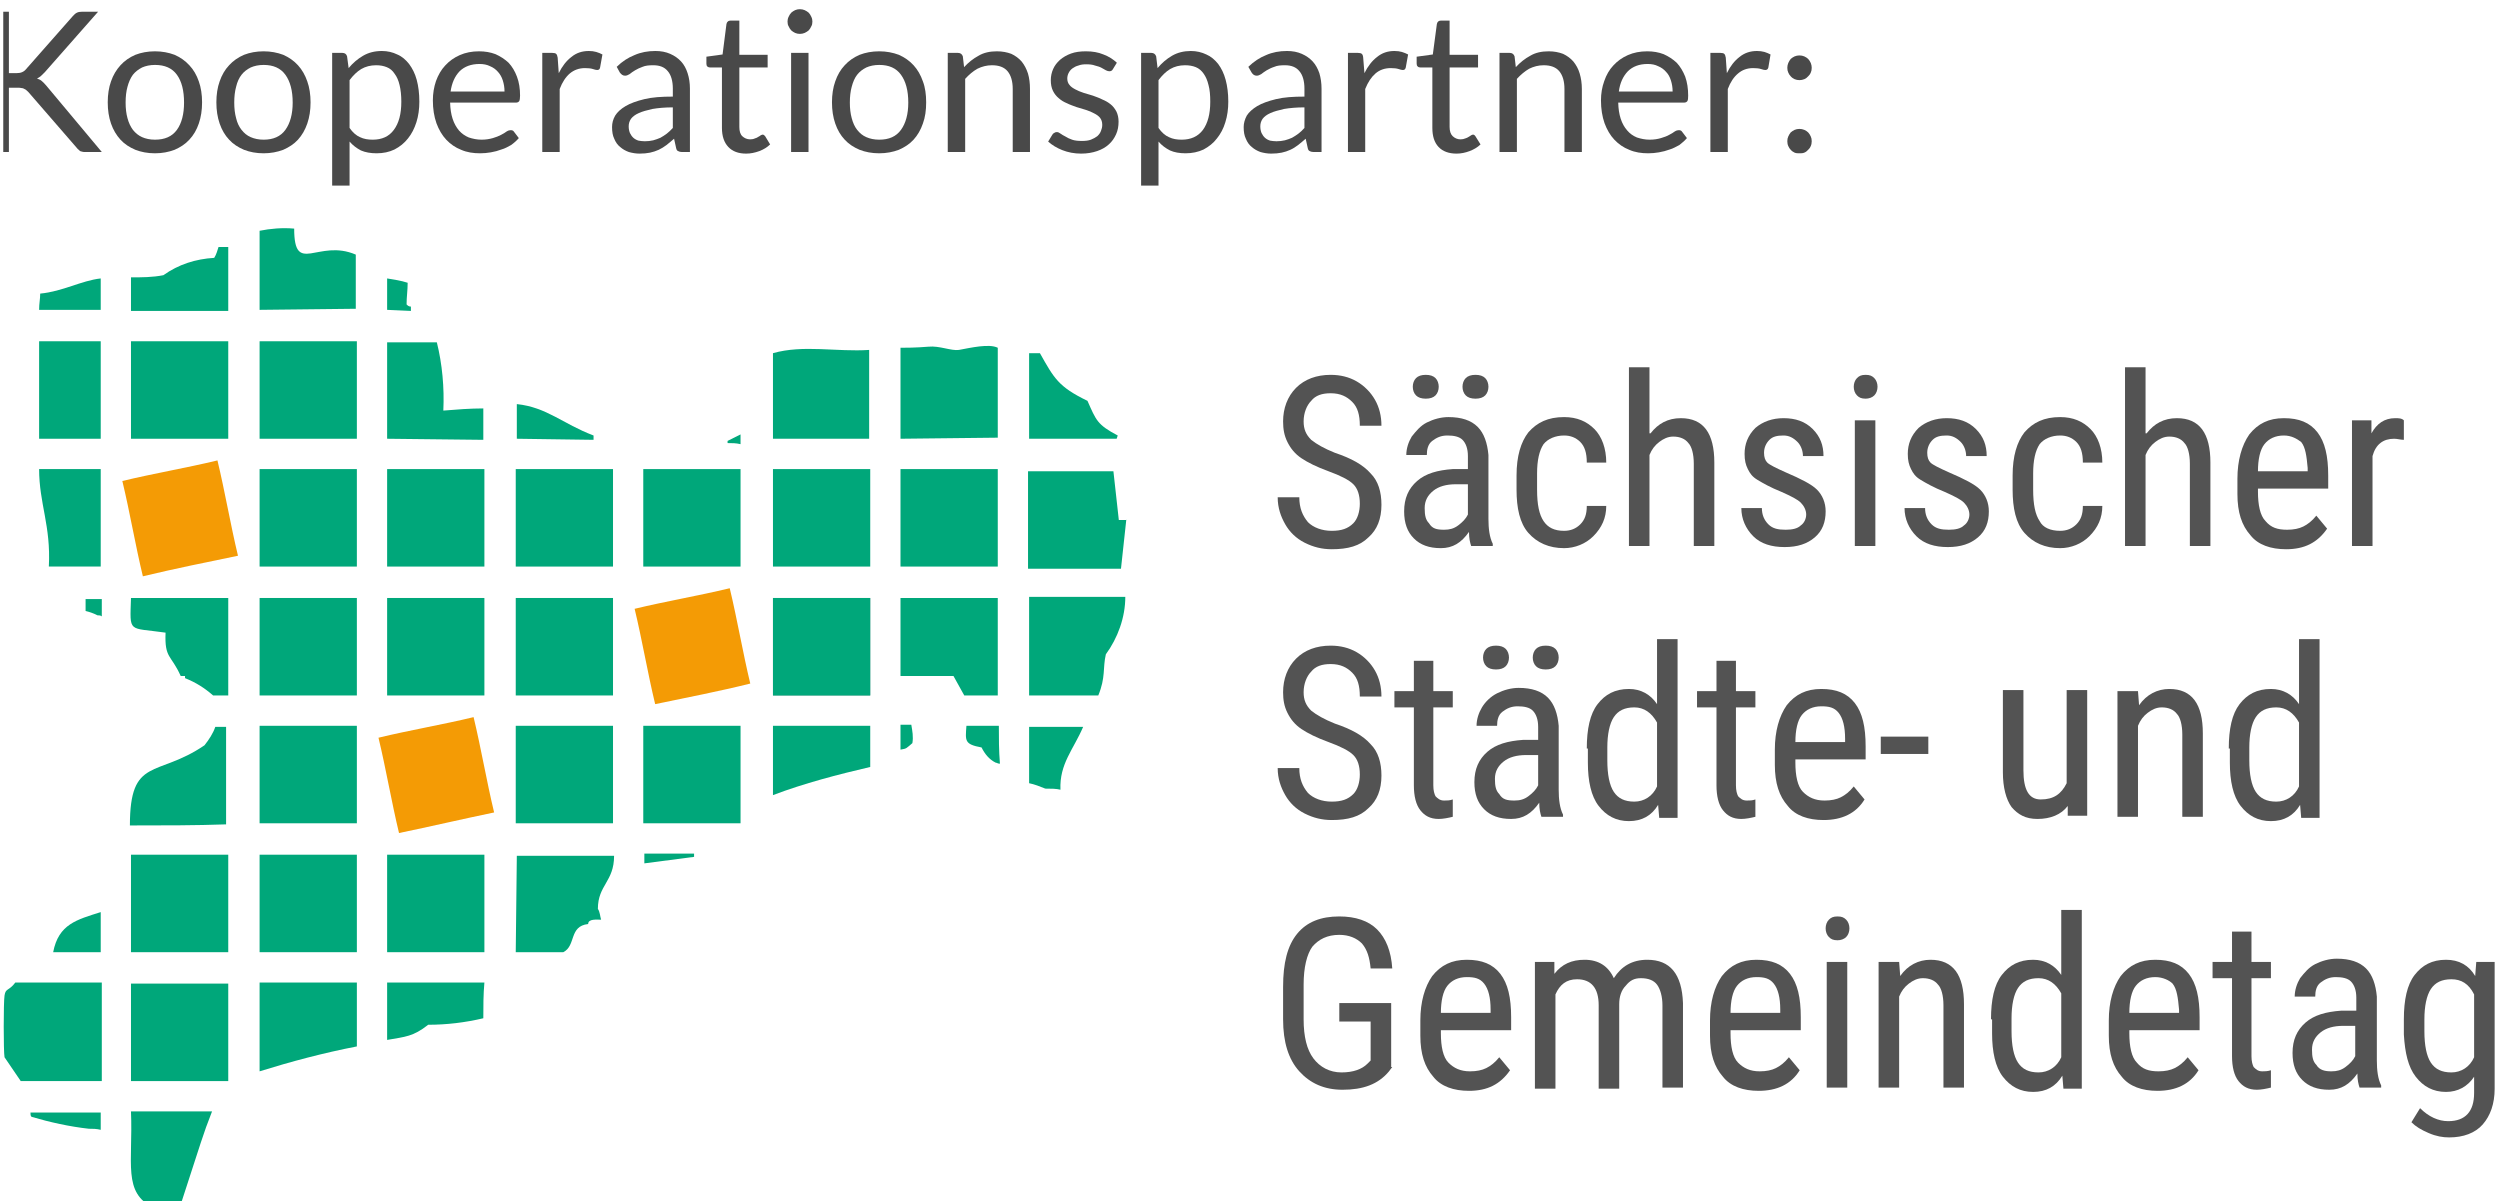 <?xml version="1.0" encoding="UTF-8" standalone="no"?>
<!DOCTYPE svg PUBLIC "-//W3C//DTD SVG 1.1//EN" "http://www.w3.org/Graphics/SVG/1.1/DTD/svg11.dtd">
<svg width="100%" height="100%" viewBox="0 0 231 111" version="1.1" xmlns="http://www.w3.org/2000/svg" xmlns:xlink="http://www.w3.org/1999/xlink" xml:space="preserve" xmlns:serif="http://www.serif.com/" style="fill-rule:evenodd;clip-rule:evenodd;stroke-linejoin:round;stroke-miterlimit:2;">
    <g transform="matrix(1,0,0,1,0,-3228)">
        <g transform="matrix(0.342,0,0,0.241,225.441,2450.5)">
            <rect id="ArtBoard22" x="-658.304" y="3228.63" width="673.077" height="459.276" style="fill:none;"/>
            <clipPath id="_clip1">
                <rect id="ArtBoard221" serif:id="ArtBoard22" x="-658.304" y="3228.63" width="673.077" height="459.276"/>
            </clipPath>
            <g clip-path="url(#_clip1)">
                <g transform="matrix(2.92,0,0,4.153,1263.99,-10178.6)">
                    <g>
                        <g transform="matrix(1,0,0,1,-658.302,3248.83)">
                            <g id="Logo_SSG.svg">
                                <g>
                                    <g>
                                        <path d="M125.5,25.4C125.5,24.6 125.3,24 124.9,23.6C124.5,23.2 123.7,22.8 122.6,22.4C121.5,22 120.7,21.6 120.1,21.2C119.5,20.8 119.1,20.3 118.8,19.7C118.5,19.1 118.4,18.5 118.4,17.8C118.4,16.6 118.8,15.5 119.6,14.7C120.4,13.9 121.5,13.5 122.8,13.5C123.7,13.5 124.5,13.7 125.2,14.1C125.9,14.5 126.5,15.1 126.9,15.8C127.3,16.5 127.5,17.3 127.5,18.2L125.5,18.2C125.5,17.2 125.3,16.5 124.8,16C124.3,15.5 123.7,15.2 122.8,15.2C122,15.2 121.4,15.4 121,15.9C120.6,16.3 120.3,17 120.3,17.8C120.3,18.5 120.5,19 121,19.5C121.5,19.9 122.2,20.3 123.2,20.7C124.7,21.2 125.8,21.8 126.5,22.6C127.2,23.3 127.5,24.3 127.5,25.5C127.5,26.8 127.1,27.8 126.3,28.5C125.5,29.3 124.4,29.6 122.9,29.6C122,29.6 121.2,29.4 120.4,29C119.6,28.6 119,28 118.6,27.3C118.2,26.6 117.9,25.8 117.9,24.8L119.9,24.8C119.9,25.8 120.2,26.5 120.7,27.1C121.2,27.6 122,27.9 122.9,27.9C123.8,27.9 124.4,27.7 124.9,27.2C125.3,26.8 125.5,26.1 125.5,25.4Z" style="fill:rgb(83,83,83);fill-rule:nonzero;"/>
                                        <path d="M135.8,29.3C135.7,29 135.6,28.6 135.6,28C134.9,29 134.1,29.5 133,29.5C131.9,29.5 131.1,29.2 130.5,28.6C129.9,28 129.6,27.2 129.6,26.1C129.6,24.9 130,24 130.8,23.3C131.6,22.6 132.7,22.3 134.1,22.2L135.5,22.2L135.5,21C135.5,20.3 135.3,19.8 135,19.5C134.7,19.2 134.2,19.1 133.6,19.1C133,19.1 132.6,19.3 132.2,19.6C131.8,19.9 131.7,20.4 131.7,20.9L129.8,20.9C129.8,20.3 130,19.7 130.3,19.2C130.7,18.7 131.1,18.2 131.7,17.9C132.3,17.6 133,17.4 133.7,17.4C134.9,17.4 135.8,17.7 136.4,18.3C137,18.9 137.3,19.8 137.4,20.9L137.4,26.8C137.4,27.7 137.5,28.5 137.8,29.1L137.8,29.3L135.8,29.3ZM130.4,14.6C130.4,14.3 130.5,14 130.7,13.8C130.9,13.6 131.2,13.5 131.6,13.5C132,13.5 132.3,13.6 132.5,13.8C132.7,14 132.8,14.3 132.8,14.6C132.8,14.9 132.7,15.2 132.5,15.4C132.3,15.6 132,15.7 131.6,15.7C131.2,15.7 130.9,15.6 130.7,15.4C130.5,15.2 130.4,14.9 130.4,14.6ZM133.3,27.8C133.8,27.8 134.2,27.7 134.6,27.4C135,27.1 135.3,26.8 135.5,26.4L135.5,23.6L134.4,23.6C133.5,23.6 132.8,23.8 132.3,24.2C131.8,24.6 131.5,25.1 131.5,25.8C131.5,26.5 131.6,26.9 131.9,27.2C132.2,27.7 132.6,27.8 133.3,27.8ZM135,14.6C135,14.3 135.1,14 135.3,13.8C135.5,13.6 135.8,13.5 136.2,13.5C136.6,13.5 136.9,13.6 137.1,13.8C137.3,14 137.4,14.3 137.4,14.6C137.4,14.9 137.3,15.2 137.1,15.4C136.9,15.6 136.6,15.7 136.2,15.7C135.8,15.7 135.5,15.6 135.3,15.4C135.1,15.2 135,14.9 135,14.6Z" style="fill:rgb(83,83,83);fill-rule:nonzero;"/>
                                        <path d="M144.4,27.9C145,27.9 145.5,27.7 145.9,27.3C146.3,26.9 146.5,26.4 146.5,25.6L148.3,25.6C148.3,26.7 147.9,27.6 147.1,28.4C146.4,29.1 145.4,29.5 144.4,29.5C143,29.5 141.9,29 141.1,28.1C140.3,27.2 140,25.8 140,24.1L140,22.8C140,21 140.4,19.7 141.1,18.8C141.9,17.9 142.9,17.4 144.4,17.4C145.6,17.4 146.5,17.8 147.2,18.5C147.9,19.2 148.3,20.3 148.3,21.6L146.5,21.6C146.5,20.7 146.3,20.1 145.9,19.7C145.5,19.3 145,19.1 144.4,19.1C143.6,19.1 142.9,19.4 142.5,19.9C142.1,20.5 141.9,21.4 141.9,22.6L141.9,24.1C141.9,25.5 142.1,26.4 142.5,27C142.9,27.6 143.5,27.9 144.4,27.9Z" style="fill:rgb(83,83,83);fill-rule:nonzero;"/>
                                        <path d="M152.4,18.9C153.1,18 154,17.5 155.2,17.5C157.3,17.5 158.3,18.9 158.3,21.6L158.3,29.3L156.4,29.3L156.4,21.7C156.4,20.8 156.2,20.1 155.9,19.8C155.6,19.4 155.1,19.2 154.5,19.2C154,19.2 153.6,19.4 153.2,19.7C152.8,20 152.5,20.4 152.3,20.9L152.3,29.3L150.4,29.3L150.4,12.8L152.3,12.8L152.3,18.9L152.4,18.9Z" style="fill:rgb(83,83,83);fill-rule:nonzero;"/>
                                        <path d="M166.8,26.4C166.8,26 166.6,25.6 166.3,25.3C166,25 165.4,24.7 164.5,24.3C163.5,23.9 162.8,23.5 162.3,23.2C161.8,22.9 161.6,22.6 161.4,22.2C161.2,21.8 161.1,21.4 161.1,20.8C161.1,19.9 161.4,19.1 162.1,18.4C162.8,17.8 163.7,17.5 164.7,17.5C165.8,17.5 166.7,17.8 167.4,18.5C168.1,19.2 168.4,20 168.4,21L166.5,21C166.5,20.5 166.3,20 166,19.7C165.6,19.3 165.2,19.1 164.7,19.1C164.1,19.1 163.7,19.2 163.4,19.5C163.1,19.8 162.9,20.2 162.9,20.7C162.9,21.1 163,21.4 163.2,21.6C163.4,21.8 164,22.1 164.9,22.5C166.3,23.1 167.3,23.6 167.8,24.1C168.3,24.6 168.6,25.3 168.6,26.1C168.6,27.1 168.3,27.9 167.6,28.5C166.9,29.1 166,29.4 164.8,29.4C163.6,29.4 162.6,29.1 161.9,28.4C161.2,27.7 160.8,26.8 160.8,25.8L162.7,25.8C162.7,26.4 162.9,26.9 163.3,27.3C163.7,27.7 164.2,27.8 164.9,27.8C165.5,27.8 166,27.7 166.3,27.4C166.6,27.2 166.8,26.8 166.8,26.4Z" style="fill:rgb(83,83,83);fill-rule:nonzero;"/>
                                        <path d="M173.4,14.6C173.4,14.9 173.3,15.2 173.1,15.4C172.9,15.6 172.6,15.7 172.3,15.7C171.9,15.7 171.7,15.6 171.5,15.4C171.3,15.2 171.2,14.9 171.2,14.6C171.2,14.3 171.3,14 171.5,13.8C171.7,13.6 171.9,13.5 172.3,13.5C172.7,13.5 172.9,13.6 173.1,13.8C173.3,14 173.4,14.3 173.4,14.6ZM173.2,29.3L171.3,29.3L171.3,17.7L173.2,17.7L173.2,29.3Z" style="fill:rgb(83,83,83);fill-rule:nonzero;"/>
                                        <path d="M181.9,26.4C181.9,26 181.7,25.6 181.4,25.3C181.1,25 180.5,24.7 179.6,24.3C178.6,23.9 177.9,23.5 177.4,23.2C176.9,22.9 176.7,22.6 176.5,22.2C176.3,21.8 176.2,21.4 176.2,20.8C176.2,19.9 176.5,19.1 177.2,18.4C177.9,17.8 178.8,17.5 179.8,17.5C180.9,17.5 181.8,17.8 182.5,18.5C183.2,19.2 183.5,20 183.5,21L181.6,21C181.6,20.5 181.4,20 181.1,19.7C180.7,19.3 180.3,19.1 179.8,19.1C179.2,19.1 178.8,19.2 178.5,19.5C178.2,19.8 178,20.2 178,20.7C178,21.1 178.1,21.4 178.3,21.6C178.5,21.8 179.1,22.1 180,22.5C181.4,23.1 182.4,23.6 182.9,24.1C183.4,24.6 183.7,25.3 183.7,26.1C183.7,27.1 183.4,27.9 182.7,28.5C182,29.1 181.1,29.4 179.9,29.4C178.7,29.4 177.7,29.1 177,28.4C176.3,27.7 175.9,26.8 175.9,25.8L177.8,25.8C177.8,26.4 178,26.9 178.4,27.3C178.8,27.7 179.3,27.8 180,27.8C180.6,27.8 181.1,27.7 181.4,27.4C181.7,27.2 181.9,26.8 181.9,26.4Z" style="fill:rgb(83,83,83);fill-rule:nonzero;"/>
                                        <path d="M190.3,27.9C190.9,27.9 191.4,27.7 191.8,27.3C192.2,26.9 192.4,26.4 192.4,25.6L194.2,25.6C194.2,26.7 193.8,27.6 193,28.4C192.3,29.1 191.3,29.5 190.3,29.5C188.9,29.5 187.8,29 187,28.1C186.2,27.2 185.9,25.8 185.9,24.1L185.9,22.8C185.9,21 186.3,19.7 187,18.8C187.8,17.9 188.8,17.4 190.3,17.4C191.5,17.4 192.4,17.8 193.1,18.5C193.8,19.2 194.2,20.3 194.2,21.6L192.4,21.6C192.4,20.7 192.2,20.1 191.8,19.7C191.4,19.3 190.9,19.1 190.3,19.1C189.5,19.1 188.8,19.4 188.4,19.9C188,20.5 187.8,21.4 187.8,22.6L187.8,24.1C187.8,25.5 188,26.4 188.4,27C188.7,27.6 189.4,27.9 190.3,27.9Z" style="fill:rgb(83,83,83);fill-rule:nonzero;"/>
                                        <path d="M198.3,18.9C199,18 199.9,17.5 201.1,17.5C203.2,17.5 204.2,18.9 204.2,21.6L204.2,29.3L202.3,29.3L202.3,21.7C202.3,20.8 202.1,20.1 201.8,19.8C201.5,19.4 201,19.2 200.4,19.2C199.9,19.2 199.5,19.4 199.1,19.7C198.7,20 198.4,20.4 198.2,20.9L198.2,29.3L196.3,29.3L196.3,12.8L198.2,12.8L198.2,18.9L198.3,18.9Z" style="fill:rgb(83,83,83);fill-rule:nonzero;"/>
                                        <path d="M211.2,29.6C209.8,29.6 208.6,29.2 207.9,28.3C207.1,27.4 206.7,26.2 206.7,24.5L206.7,23.1C206.7,21.4 207.1,20 207.8,19C208.6,18 209.6,17.5 211,17.5C212.4,17.5 213.4,17.9 214.1,18.8C214.8,19.7 215.1,21 215.1,22.8L215.1,24L208.6,24L208.6,24.3C208.6,25.5 208.8,26.5 209.3,27C209.8,27.6 210.4,27.8 211.3,27.8C211.9,27.8 212.4,27.7 212.8,27.5C213.2,27.3 213.6,27 214,26.5L215,27.7C214.1,29 212.9,29.6 211.2,29.6ZM211,19.1C210.2,19.1 209.6,19.4 209.2,19.9C208.8,20.4 208.6,21.3 208.6,22.4L213.2,22.4L213.2,22.1C213.1,21 213,20.2 212.6,19.7C212.2,19.4 211.7,19.1 211,19.1Z" style="fill:rgb(83,83,83);fill-rule:nonzero;"/>
                                        <path d="M222.1,19.5C221.8,19.5 221.5,19.4 221.2,19.4C220.2,19.4 219.5,19.9 219.2,21L219.2,29.3L217.3,29.3L217.3,17.7L219.1,17.7L219.1,18.9C219.6,18 220.3,17.5 221.3,17.5C221.6,17.5 221.9,17.5 222.1,17.7L222.1,19.5Z" style="fill:rgb(83,83,83);fill-rule:nonzero;"/>
                                    </g>
                                    <g>
                                        <path d="M125.5,50.4C125.5,49.6 125.3,49 124.9,48.6C124.5,48.2 123.7,47.8 122.6,47.4C121.5,47 120.7,46.6 120.1,46.2C119.5,45.8 119.1,45.3 118.8,44.7C118.5,44.1 118.4,43.5 118.4,42.8C118.4,41.6 118.8,40.5 119.6,39.7C120.4,38.9 121.5,38.5 122.8,38.5C123.7,38.5 124.5,38.7 125.2,39.1C125.9,39.5 126.5,40.1 126.9,40.8C127.3,41.5 127.5,42.3 127.5,43.2L125.5,43.2C125.5,42.2 125.3,41.5 124.8,41C124.3,40.5 123.7,40.2 122.8,40.2C122,40.2 121.4,40.4 121,40.9C120.6,41.3 120.3,42 120.3,42.8C120.3,43.5 120.5,44 121,44.5C121.5,44.9 122.2,45.3 123.2,45.7C124.7,46.2 125.8,46.8 126.5,47.6C127.2,48.3 127.5,49.3 127.5,50.5C127.5,51.8 127.1,52.8 126.3,53.5C125.5,54.3 124.4,54.6 122.9,54.6C122,54.6 121.2,54.4 120.4,54C119.6,53.6 119,53 118.6,52.3C118.2,51.6 117.9,50.8 117.9,49.8L119.9,49.8C119.9,50.8 120.2,51.5 120.7,52.1C121.2,52.6 122,52.9 122.9,52.9C123.8,52.9 124.4,52.7 124.9,52.2C125.3,51.8 125.5,51.1 125.5,50.4Z" style="fill:rgb(83,83,83);fill-rule:nonzero;"/>
                                        <path d="M132.3,39.9L132.3,42.7L134.1,42.7L134.1,44.2L132.3,44.2L132.3,51.4C132.3,51.9 132.4,52.2 132.5,52.4C132.7,52.6 132.9,52.8 133.3,52.8C133.6,52.8 133.8,52.8 134.1,52.7L134.1,54.3C133.7,54.4 133.2,54.5 132.8,54.5C132,54.5 131.5,54.2 131.1,53.7C130.7,53.2 130.5,52.4 130.5,51.4L130.5,44.2L128.7,44.2L128.7,42.7L130.5,42.7L130.5,39.9L132.3,39.9Z" style="fill:rgb(83,83,83);fill-rule:nonzero;"/>
                                        <path d="M142.3,54.3C142.2,54 142.1,53.6 142.1,53C141.4,54 140.6,54.5 139.5,54.5C138.4,54.5 137.6,54.2 137,53.6C136.4,53 136.1,52.2 136.1,51.1C136.1,49.9 136.5,49 137.3,48.3C138.1,47.6 139.2,47.3 140.6,47.2L142,47.2L142,46C142,45.3 141.8,44.8 141.5,44.5C141.2,44.2 140.7,44.1 140.1,44.1C139.5,44.1 139.1,44.3 138.7,44.6C138.3,44.9 138.2,45.4 138.2,45.9L136.3,45.9C136.3,45.3 136.5,44.7 136.8,44.2C137.1,43.7 137.6,43.2 138.2,42.9C138.8,42.6 139.5,42.4 140.2,42.4C141.4,42.4 142.3,42.7 142.9,43.3C143.5,43.9 143.8,44.8 143.9,45.9L143.9,51.8C143.9,52.7 144,53.5 144.3,54.1L144.3,54.3L142.3,54.3ZM136.9,39.6C136.9,39.3 137,39 137.2,38.8C137.4,38.6 137.7,38.5 138.1,38.5C138.5,38.5 138.8,38.6 139,38.8C139.2,39 139.3,39.3 139.3,39.6C139.3,39.9 139.2,40.2 139,40.4C138.8,40.6 138.5,40.7 138.1,40.7C137.7,40.7 137.4,40.6 137.2,40.4C137,40.2 136.9,39.9 136.9,39.6ZM139.8,52.8C140.3,52.8 140.7,52.7 141.1,52.4C141.5,52.1 141.8,51.8 142,51.4L142,48.6L140.9,48.6C140,48.6 139.3,48.8 138.8,49.2C138.3,49.6 138,50.1 138,50.8C138,51.5 138.1,51.9 138.4,52.2C138.7,52.7 139.1,52.8 139.8,52.8ZM141.5,39.6C141.5,39.3 141.6,39 141.8,38.8C142,38.6 142.3,38.5 142.7,38.5C143.1,38.5 143.4,38.6 143.6,38.8C143.8,39 143.9,39.3 143.9,39.6C143.9,39.9 143.8,40.2 143.6,40.4C143.4,40.6 143.1,40.7 142.7,40.7C142.3,40.7 142,40.6 141.8,40.4C141.6,40.2 141.5,39.9 141.5,39.6Z" style="fill:rgb(83,83,83);fill-rule:nonzero;"/>
                                        <path d="M146.5,48C146.5,46.2 146.8,44.8 147.5,43.9C148.2,43 149.1,42.5 150.4,42.5C151.5,42.5 152.4,43 153,43.9L153,37.9L154.9,37.9L154.9,54.4L153.2,54.4L153.1,53.2C152.5,54.2 151.6,54.7 150.4,54.7C149.2,54.7 148.3,54.2 147.6,53.3C146.9,52.4 146.6,51 146.6,49.3L146.6,48L146.5,48ZM148.4,49.1C148.4,50.4 148.6,51.4 149,52C149.4,52.6 150,52.9 150.9,52.9C151.8,52.9 152.6,52.4 153,51.5L153,45.6C152.5,44.7 151.8,44.2 150.9,44.2C150,44.2 149.4,44.5 149,45.1C148.6,45.7 148.4,46.7 148.4,47.9L148.4,49.1Z" style="fill:rgb(83,83,83);fill-rule:nonzero;"/>
                                        <path d="M160.3,39.9L160.3,42.7L162.1,42.7L162.1,44.2L160.3,44.2L160.3,51.4C160.3,51.9 160.4,52.2 160.5,52.4C160.7,52.6 160.9,52.8 161.3,52.8C161.6,52.8 161.8,52.8 162.1,52.7L162.1,54.3C161.7,54.4 161.2,54.5 160.8,54.5C160,54.5 159.5,54.2 159.1,53.7C158.7,53.2 158.5,52.4 158.5,51.4L158.5,44.2L156.7,44.2L156.7,42.7L158.5,42.7L158.5,39.9L160.3,39.9Z" style="fill:rgb(83,83,83);fill-rule:nonzero;"/>
                                        <path d="M168.4,54.6C167,54.6 165.8,54.2 165.1,53.3C164.3,52.4 163.9,51.2 163.9,49.5L163.9,48.1C163.9,46.4 164.3,45 165,44C165.8,43 166.8,42.5 168.2,42.5C169.6,42.5 170.6,42.9 171.3,43.8C172,44.7 172.3,46 172.3,47.8L172.3,49L165.8,49L165.8,49.3C165.8,50.5 166,51.5 166.5,52C167,52.5 167.6,52.8 168.5,52.8C169.1,52.8 169.6,52.7 170,52.5C170.4,52.3 170.8,52 171.2,51.5L172.2,52.7C171.4,54 170.1,54.6 168.4,54.6ZM168.2,44.1C167.4,44.1 166.8,44.4 166.4,44.9C166,45.4 165.8,46.3 165.8,47.4L170.4,47.4L170.4,47.1C170.4,46 170.2,45.2 169.8,44.7C169.4,44.2 168.9,44.1 168.2,44.1Z" style="fill:rgb(83,83,83);fill-rule:nonzero;"/>
                                        <rect x="173.7" y="46.9" width="4.4" height="1.6" style="fill:rgb(83,83,83);"/>
                                        <path d="M191,53.3C190.4,54.1 189.4,54.5 188.2,54.5C187.1,54.5 186.4,54.1 185.8,53.4C185.3,52.7 185,51.6 185,50.2L185,42.6L186.9,42.6L186.9,50C186.9,51.8 187.4,52.7 188.5,52.7C189.7,52.7 190.4,52.2 190.9,51.2L190.9,42.6L192.8,42.6L192.8,54.2L191,54.2L191,53.3Z" style="fill:rgb(83,83,83);fill-rule:nonzero;"/>
                                        <path d="M197.5,42.7L197.6,44C198.3,43 199.3,42.5 200.4,42.5C202.5,42.5 203.5,43.9 203.5,46.6L203.5,54.3L201.6,54.3L201.6,46.7C201.6,45.8 201.4,45.1 201.1,44.8C200.8,44.4 200.3,44.2 199.7,44.2C199.2,44.2 198.8,44.4 198.4,44.7C198,45 197.7,45.4 197.5,45.9L197.5,54.3L195.6,54.3L195.6,42.7L197.5,42.7Z" style="fill:rgb(83,83,83);fill-rule:nonzero;"/>
                                        <path d="M205.9,48C205.9,46.2 206.2,44.8 206.9,43.9C207.6,43 208.5,42.5 209.8,42.5C210.9,42.5 211.8,43 212.4,43.9L212.4,37.9L214.3,37.9L214.3,54.4L212.6,54.4L212.5,53.2C211.9,54.2 211,54.7 209.8,54.7C208.6,54.7 207.7,54.2 207,53.3C206.3,52.4 206,51 206,49.3L206,48L205.9,48ZM207.8,49.1C207.8,50.4 208,51.4 208.4,52C208.8,52.6 209.4,52.9 210.3,52.9C211.2,52.9 212,52.4 212.4,51.5L212.4,45.6C211.9,44.7 211.2,44.2 210.3,44.2C209.4,44.2 208.8,44.5 208.4,45.1C208,45.7 207.8,46.7 207.8,47.9L207.8,49.1Z" style="fill:rgb(83,83,83);fill-rule:nonzero;"/>
                                    </g>
                                    <g>
                                        <path d="M128.5,77.4L128.2,77.8C127.2,79 125.8,79.5 123.9,79.5C122.2,79.5 120.9,78.9 119.9,77.8C118.9,76.7 118.4,75.1 118.4,73L118.4,70C118.4,67.8 118.8,66.2 119.7,65.1C120.6,64 121.9,63.5 123.6,63.5C125.1,63.5 126.3,63.9 127.1,64.7C127.9,65.5 128.4,66.7 128.5,68.3L126.5,68.3C126.4,67.3 126.2,66.6 125.7,66C125.2,65.5 124.5,65.2 123.6,65.2C122.5,65.2 121.7,65.6 121.1,66.3C120.6,67 120.3,68.2 120.3,69.8L120.3,73C120.3,74.6 120.6,75.8 121.2,76.6C121.8,77.4 122.7,77.9 123.8,77.9C124.9,77.9 125.7,77.6 126.2,77.1L126.5,76.8L126.5,73.2L123.6,73.2L123.6,71.5L128.4,71.5L128.4,77.4L128.5,77.4Z" style="fill:rgb(83,83,83);fill-rule:nonzero;"/>
                                        <path d="M135.6,79.6C134.2,79.6 133,79.2 132.3,78.3C131.5,77.4 131.1,76.2 131.1,74.5L131.1,73.1C131.1,71.4 131.5,70 132.2,69C133,68 134,67.5 135.4,67.5C136.8,67.5 137.8,67.9 138.5,68.8C139.2,69.7 139.5,71 139.5,72.8L139.5,74L133,74L133,74.3C133,75.5 133.2,76.5 133.7,77C134.2,77.5 134.8,77.8 135.7,77.8C136.3,77.8 136.8,77.7 137.2,77.5C137.6,77.3 138,77 138.4,76.5L139.4,77.7C138.5,79 137.3,79.6 135.6,79.6ZM135.4,69.1C134.6,69.1 134,69.4 133.6,69.9C133.2,70.4 133,71.3 133,72.4L137.6,72.4L137.6,72.1C137.6,71 137.4,70.2 137,69.7C136.6,69.2 136.1,69.1 135.4,69.1Z" style="fill:rgb(83,83,83);fill-rule:nonzero;"/>
                                        <path d="M143.5,67.7L143.5,68.8C144.2,67.9 145.1,67.5 146.3,67.5C147.6,67.5 148.5,68.1 149,69.2C149.7,68.1 150.7,67.5 152.1,67.5C154.2,67.5 155.3,68.8 155.4,71.5L155.4,79.3L153.5,79.3L153.5,71.7C153.5,70.9 153.3,70.2 153,69.8C152.7,69.4 152.2,69.2 151.5,69.2C150.9,69.2 150.5,69.4 150.1,69.9C149.7,70.3 149.5,70.9 149.5,71.6L149.5,79.4L147.6,79.4L147.6,71.7C147.6,70.1 146.9,69.3 145.6,69.3C144.6,69.3 144,69.8 143.6,70.7L143.6,79.4L141.7,79.4L141.7,67.7L143.5,67.7Z" style="fill:rgb(83,83,83);fill-rule:nonzero;"/>
                                        <path d="M162.4,79.6C161,79.6 159.8,79.2 159.1,78.3C158.3,77.4 157.9,76.2 157.9,74.5L157.9,73.1C157.9,71.4 158.3,70 159,69C159.8,68 160.8,67.5 162.2,67.5C163.6,67.5 164.6,67.9 165.3,68.8C166,69.7 166.3,71 166.3,72.8L166.3,74L159.8,74L159.8,74.3C159.8,75.5 160,76.5 160.5,77C161,77.5 161.6,77.8 162.5,77.8C163.1,77.8 163.6,77.7 164,77.5C164.4,77.3 164.8,77 165.2,76.5L166.2,77.7C165.4,79 164.1,79.6 162.4,79.6ZM162.2,69.1C161.4,69.1 160.8,69.4 160.4,69.9C160,70.4 159.8,71.3 159.8,72.4L164.4,72.4L164.4,72.1C164.4,71 164.2,70.2 163.8,69.7C163.4,69.2 162.9,69.1 162.2,69.1Z" style="fill:rgb(83,83,83);fill-rule:nonzero;"/>
                                        <path d="M170.8,64.6C170.8,64.9 170.7,65.2 170.5,65.4C170.3,65.6 170,65.7 169.7,65.7C169.3,65.7 169.1,65.6 168.9,65.4C168.7,65.2 168.6,64.9 168.6,64.6C168.6,64.3 168.7,64 168.9,63.8C169.1,63.6 169.3,63.5 169.7,63.5C170.1,63.5 170.3,63.6 170.5,63.8C170.7,64 170.8,64.3 170.8,64.6ZM170.6,79.3L168.7,79.3L168.7,67.7L170.6,67.7L170.6,79.3Z" style="fill:rgb(83,83,83);fill-rule:nonzero;"/>
                                        <path d="M175.4,67.7L175.5,69C176.2,68 177.2,67.5 178.3,67.5C180.4,67.5 181.4,68.9 181.4,71.6L181.4,79.3L179.5,79.3L179.5,71.7C179.5,70.8 179.3,70.1 179,69.8C178.7,69.4 178.2,69.2 177.6,69.2C177.1,69.2 176.7,69.4 176.3,69.7C175.9,70 175.6,70.4 175.4,70.9L175.4,79.3L173.5,79.3L173.5,67.7L175.4,67.7Z" style="fill:rgb(83,83,83);fill-rule:nonzero;"/>
                                        <path d="M183.9,73C183.9,71.2 184.2,69.8 184.9,68.9C185.6,68 186.5,67.5 187.8,67.5C188.9,67.5 189.8,68 190.4,68.9L190.4,62.9L192.3,62.9L192.3,79.4L190.6,79.4L190.5,78.2C189.9,79.2 189,79.7 187.8,79.7C186.6,79.7 185.7,79.2 185,78.3C184.3,77.4 184,76 184,74.3L184,73L183.9,73ZM185.8,74.1C185.8,75.4 186,76.4 186.4,77C186.8,77.6 187.4,77.9 188.3,77.9C189.2,77.9 190,77.4 190.4,76.5L190.4,70.6C189.9,69.7 189.2,69.2 188.3,69.2C187.4,69.2 186.8,69.5 186.4,70.1C186,70.7 185.8,71.7 185.8,72.9L185.8,74.1Z" style="fill:rgb(83,83,83);fill-rule:nonzero;"/>
                                        <path d="M199.3,79.6C197.9,79.6 196.7,79.2 196,78.3C195.2,77.4 194.8,76.2 194.8,74.5L194.8,73.1C194.8,71.4 195.2,70 195.9,69C196.7,68 197.7,67.5 199.1,67.5C200.5,67.5 201.5,67.9 202.2,68.8C202.9,69.7 203.2,71 203.2,72.8L203.2,74L196.7,74L196.7,74.3C196.7,75.5 196.9,76.5 197.4,77C197.9,77.6 198.5,77.8 199.4,77.8C200,77.8 200.5,77.7 200.9,77.5C201.3,77.3 201.7,77 202.1,76.5L203.1,77.7C202.3,79 201,79.6 199.3,79.6ZM199.1,69.1C198.3,69.1 197.7,69.4 197.3,69.9C196.9,70.4 196.7,71.3 196.7,72.4L201.3,72.4L201.3,72.1C201.2,71 201.1,70.2 200.7,69.7C200.4,69.4 199.8,69.1 199.1,69.1Z" style="fill:rgb(83,83,83);fill-rule:nonzero;"/>
                                        <path d="M208,64.9L208,67.7L209.8,67.7L209.8,69.2L208,69.2L208,76.4C208,76.9 208.1,77.2 208.2,77.4C208.4,77.6 208.6,77.8 209,77.8C209.2,77.8 209.5,77.8 209.8,77.7L209.8,79.3C209.4,79.4 208.9,79.5 208.5,79.5C207.7,79.5 207.2,79.2 206.8,78.7C206.4,78.2 206.2,77.4 206.2,76.4L206.2,69.2L204.4,69.2L204.4,67.7L206.2,67.7L206.2,64.9L208,64.9Z" style="fill:rgb(83,83,83);fill-rule:nonzero;"/>
                                        <path d="M218,79.3C217.9,79 217.8,78.6 217.8,78C217.1,79 216.3,79.5 215.2,79.5C214.1,79.5 213.3,79.2 212.7,78.6C212.1,78 211.8,77.2 211.8,76.1C211.8,74.9 212.2,74 213,73.3C213.8,72.6 214.9,72.3 216.3,72.2L217.7,72.2L217.7,71C217.7,70.3 217.5,69.8 217.2,69.5C216.9,69.2 216.4,69.1 215.8,69.1C215.2,69.1 214.8,69.3 214.4,69.6C214,69.9 213.9,70.4 213.9,70.9L212,70.9C212,70.3 212.2,69.7 212.5,69.2C212.9,68.7 213.3,68.2 213.9,67.9C214.5,67.6 215.2,67.4 215.9,67.4C217.1,67.4 218,67.7 218.6,68.3C219.2,68.9 219.5,69.8 219.6,70.9L219.6,76.8C219.6,77.7 219.7,78.5 220,79.1L220,79.3L218,79.3ZM215.4,77.8C215.9,77.8 216.3,77.7 216.7,77.4C217.1,77.1 217.4,76.8 217.6,76.4L217.6,73.6L216.5,73.6C215.6,73.6 214.9,73.8 214.4,74.2C213.9,74.6 213.6,75.1 213.6,75.8C213.6,76.5 213.7,76.9 214,77.2C214.3,77.7 214.8,77.8 215.4,77.8Z" style="fill:rgb(83,83,83);fill-rule:nonzero;"/>
                                        <path d="M222.1,73C222.1,71.2 222.4,69.8 223.1,68.9C223.8,68 224.7,67.5 226,67.5C227.2,67.5 228.1,68 228.7,69L228.8,67.7L230.5,67.7L230.5,79.4C230.5,80.8 230.1,81.9 229.4,82.7C228.7,83.5 227.6,83.9 226.3,83.9C225.7,83.9 225.1,83.8 224.4,83.5C223.7,83.2 223.2,82.9 222.8,82.5L223.6,81.2C224.4,82 225.3,82.4 226.2,82.4C227.8,82.4 228.6,81.5 228.6,79.8L228.6,78.3C228,79.2 227.1,79.7 226,79.7C224.8,79.7 223.9,79.2 223.2,78.3C222.5,77.4 222.2,76.1 222.1,74.4L222.1,73ZM224,74.1C224,75.4 224.2,76.4 224.6,77C225,77.6 225.6,77.9 226.5,77.9C227.4,77.9 228.2,77.4 228.6,76.5L228.6,70.7C228.1,69.7 227.4,69.3 226.5,69.3C225.6,69.3 225,69.6 224.6,70.2C224.2,70.8 224,71.8 224,73L224,74.1Z" style="fill:rgb(83,83,83);fill-rule:nonzero;"/>
                                    </g>
                                    <g id="Gruppe_113">
                                        <rect id="Rechteck_449" x="11.8" y="69.7" width="9" height="9" style="fill:rgb(0,167,122);"/>
                                        <rect id="Rechteck_450" x="35.5" y="57.8" width="9" height="9" style="fill:rgb(0,167,122);"/>
                                        <g id="Gruppe_114">
                                            <g>
                                                <g id="Gruppe_113-2">
                                                    <g>
                                                        <clipPath id="_clip2">
                                                            <rect x="0" y="0" width="103.9" height="90.4"/>
                                                        </clipPath>
                                                        <g clip-path="url(#_clip2)">
                                                            <path id="Pfad_153" d="M23.7,77.8L23.7,69.6L32.7,69.6L32.7,75.5C29.6,76.1 26.6,76.9 23.7,77.8" style="fill:rgb(0,167,122);"/>
                                                            <path id="Pfad_154" d="M0.1,76.5C0,76 0,71.4 0.1,70.8C0.2,70.1 0.5,70.4 1.1,69.6L9.1,69.6L9.1,78.7L1.6,78.7L0.1,76.5Z" style="fill:rgb(0,167,122);"/>
                                                            <path id="Pfad_155" d="M7.9,83.1C6.1,82.9 4.3,82.5 2.6,82C2.5,81.9 2.5,81.8 2.5,81.6L9,81.6L9,83.2C8.6,83.1 8.3,83.1 7.9,83.1" style="fill:rgb(0,167,122);"/>
                                                            <path id="Pfad_156" d="M13.9,90.4C11,89 12,86.3 11.8,81.5L19.3,81.5C18.4,83.8 18.4,84 16.3,90.4L13.9,90.4" style="fill:rgb(0,167,122);"/>
                                                            <path id="Pfad_157" d="M35.5,74.9L35.5,69.6L44.5,69.6C44.4,70.7 44.4,71.8 44.4,72.9C42.7,73.3 41,73.5 39.3,73.5C37.9,74.6 37.2,74.6 35.5,74.9" style="fill:rgb(0,167,122);"/>
                                                            <path id="Pfad_158" d="M4.6,66.8C5.1,64.2 6.8,63.8 9,63.1L9,66.8L4.6,66.8Z" style="fill:rgb(0,167,122);"/>
                                                            <rect id="Rechteck_451" x="11.8" y="57.8" width="9" height="9" style="fill:rgb(0,167,122);"/>
                                                            <rect id="Rechteck_452" x="23.7" y="57.8" width="9" height="9" style="fill:rgb(0,167,122);"/>
                                                            <path id="Pfad_159" d="M47.4,66.8L47.5,57.9L56.5,57.9C56.5,60.3 55,60.6 55,62.8C55.2,63.1 55.2,63.5 55.3,63.8C54.9,63.8 54.1,63.7 54.1,64.2C52.3,64.4 53,66.2 51.8,66.8L47.4,66.8Z" style="fill:rgb(0,167,122);"/>
                                                            <path id="Pfad_160" d="M3.3,7.5C3.3,6.9 3.4,6.5 3.4,6C5.5,5.8 7.2,4.8 9,4.6L9,7.5L3.3,7.5Z" style="fill:rgb(0,167,122);"/>
                                                            <path id="Pfad_161" d="M23.7,7.5L23.7,0.2C24.7,0 25.8,-0.1 26.9,0C26.9,4.4 29.1,0.9 32.6,2.4L32.6,7.4L23.7,7.5Z" style="fill:rgb(0,167,122);"/>
                                                            <path id="Pfad_162" d="M11.8,7.6L11.8,4.5C12.8,4.5 13.8,4.5 14.8,4.3C16.2,3.3 17.8,2.8 19.5,2.7C19.7,2.4 19.8,2 19.9,1.7L20.8,1.7L20.8,7.6L11.8,7.6Z" style="fill:rgb(0,167,122);"/>
                                                            <path id="Pfad_163" d="M35.5,7.5L35.5,4.6C36.1,4.7 36.8,4.8 37.4,5C37.4,5.7 37.3,6.3 37.3,7C37.4,7.1 37.5,7.2 37.7,7.2L37.7,7.6L35.5,7.5Z" style="fill:rgb(0,167,122);"/>
                                                            <path id="Pfad_164" d="M59.3,58.6L59.3,57.7L63.9,57.7L63.9,58L59.3,58.6Z" style="fill:rgb(0,167,122);"/>
                                                            <rect id="Rechteck_453" x="3.3" y="10.4" width="5.7" height="9" style="fill:rgb(0,167,122);"/>
                                                            <path id="Pfad_165" d="M35.5,19.4L35.5,10.5L40.1,10.5C40.6,12.5 40.8,14.7 40.7,16.8C41.9,16.7 43.2,16.6 44.4,16.6L44.4,19.5L35.5,19.4Z" style="fill:rgb(0,167,122);"/>
                                                            <path id="Pfad_166" d="M67,19.8L67,19.6C67.4,19.4 67.8,19.2 68.2,19L68.2,19.9C67.8,19.8 67.4,19.8 67,19.8" style="fill:rgb(0,167,122);"/>
                                                            <path id="Pfad_167" d="M47.5,19.4L47.5,16.2C50.3,16.5 51.7,18 54.6,19.1L54.6,19.5L47.5,19.4Z" style="fill:rgb(0,167,122);"/>
                                                            <path id="Pfad_168" d="M94.9,19.4L94.9,11.5L95.9,11.5C97.2,13.8 97.6,14.6 100.3,15.9C101.1,17.7 101.2,18.1 103.1,19.1L103,19.4L94.9,19.4Z" style="fill:rgb(0,167,122);"/>
                                                            <path id="Pfad_169" d="M71.2,19.4L71.2,11.5C74,10.7 77.1,11.4 80.1,11.2L80.1,19.4L71.2,19.4Z" style="fill:rgb(0,167,122);"/>
                                                            <path id="Pfad_170" d="M4.2,31.2C4.4,27.4 3.3,25.4 3.3,22.2L9,22.2L9,31.2L4.2,31.2Z" style="fill:rgb(0,167,122);"/>
                                                            <rect id="Rechteck_454" x="23.7" y="22.2" width="9" height="9" style="fill:rgb(0,167,122);"/>
                                                            <rect id="Rechteck_455" x="11.8" y="10.4" width="9" height="9" style="fill:rgb(0,167,122);"/>
                                                            <rect id="Rechteck_456" x="23.7" y="34.1" width="9" height="9" style="fill:rgb(0,167,122);"/>
                                                            <rect id="Rechteck_457" x="23.7" y="45.9" width="9" height="9" style="fill:rgb(0,167,122);"/>
                                                            <rect id="Rechteck_458" x="23.7" y="10.4" width="9" height="9" style="fill:rgb(0,167,122);"/>
                                                            <rect id="Rechteck_459" x="35.5" y="22.2" width="9" height="9" style="fill:rgb(0,167,122);"/>
                                                            <rect id="Rechteck_460" x="47.4" y="22.2" width="9" height="9" style="fill:rgb(0,167,122);"/>
                                                            <rect id="Rechteck_461" x="59.2" y="22.2" width="9" height="9" style="fill:rgb(0,167,122);"/>
                                                            <rect id="Rechteck_462" x="59.2" y="45.9" width="9" height="9" style="fill:rgb(0,167,122);"/>
                                                            <rect id="Rechteck_463" x="47.4" y="45.9" width="9" height="9" style="fill:rgb(0,167,122);"/>
                                                            <rect id="Rechteck_464" x="71.2" y="22.2" width="9" height="9" style="fill:rgb(0,167,122);"/>
                                                            <rect id="Rechteck_465" x="71.2" y="34.1" width="9" height="9" style="fill:rgb(116,149,148);"/>
                                                            <rect id="Rechteck_466" x="71.2" y="34.1" width="9" height="9" style="fill:rgb(0,167,122);"/>
                                                            <rect id="Rechteck_467" x="47.4" y="34.1" width="9" height="9" style="fill:rgb(0,167,122);"/>
                                                            <rect id="Rechteck_468" x="35.5" y="34.1" width="9" height="9" style="fill:rgb(0,167,122);"/>
                                                            <rect id="Rechteck_469" x="83" y="22.2" width="9" height="9" style="fill:rgb(0,167,122);"/>
                                                            <path id="Pfad_171" d="M83,19.4L83,11C83.4,11 84.4,11 85.6,10.9C86.6,10.8 87.7,11.3 88.4,11.2C89.5,11 91.2,10.6 92,11L92,19.3L83,19.4Z" style="fill:rgb(0,167,122);"/>
                                                            <path id="Pfad_172" d="M60.3,43.9C59.6,41 59.1,38 58.4,35.1C61.3,34.4 64.3,33.9 67.2,33.2C67.9,36.1 68.4,39.1 69.1,42C66.3,42.7 63.2,43.3 60.3,43.9" style="fill:rgb(244,155,5);"/>
                                                            <path id="Pfad_173" d="M36.6,55.8C35.9,52.9 35.4,49.9 34.7,47C37.6,46.3 40.6,45.8 43.5,45.1C44.2,48 44.7,51 45.4,53.9C42.5,54.5 39.5,55.2 36.6,55.8" style="fill:rgb(244,155,5);"/>
                                                            <path id="Pfad_174" d="M12.9,32.1C12.2,29.2 11.7,26.2 11,23.3C13.9,22.6 16.9,22.1 19.8,21.4C20.5,24.3 21,27.3 21.7,30.2C18.8,30.8 15.8,31.4 12.9,32.1" style="fill:rgb(244,155,5);"/>
                                                            <path id="Pfad_175" d="M8.7,35.7C8.3,35.5 8,35.4 7.6,35.3L7.6,34.2L9.1,34.2L9.1,35.8C9,35.7 8.8,35.7 8.7,35.7" style="fill:rgb(0,167,122);"/>
                                                            <path id="Pfad_176" d="M19.4,43.1C18.6,42.4 17.8,41.9 16.8,41.5L16.8,41.3L16.4,41.3C15.5,39.3 14.9,39.7 15,37.3C11.5,36.8 11.7,37.4 11.8,34.1L20.8,34.1L20.8,43.1L19.4,43.1Z" style="fill:rgb(0,167,122);"/>
                                                            <path id="Pfad_177" d="M88.9,43.1L87.9,41.3L83,41.3L83,34.1L92,34.1L92,43.1L88.9,43.1Z" style="fill:rgb(0,167,122);"/>
                                                            <path id="Pfad_178" d="M83,48.1L83,45.8L84,45.8C84.1,46.4 84.2,46.9 84.1,47.5C83.5,48 83.6,48 83,48.1" style="fill:rgb(0,167,122);"/>
                                                            <path id="Pfad_179" d="M91.8,49.3C91.2,49 90.8,48.5 90.5,47.9C88.9,47.6 89,47.3 89.1,45.9L92.1,45.9C92.1,47 92.1,48.2 92.2,49.4C92,49.4 91.9,49.3 91.8,49.3" style="fill:rgb(0,167,122);"/>
                                                            <path id="Pfad_180" d="M96.4,51.7C95.9,51.5 95.4,51.3 94.9,51.2L94.9,46L99.9,46C99,48.1 97.7,49.4 97.8,51.8C97.4,51.7 96.9,51.7 96.4,51.7" style="fill:rgb(0,167,122);"/>
                                                            <path id="Pfad_181" d="M71.2,52.3L71.2,45.9L80.2,45.9L80.2,49.7C77.2,50.4 74.1,51.2 71.2,52.3" style="fill:rgb(0,167,122);"/>
                                                            <path id="Pfad_182" d="M11.7,55.1C11.7,48.7 14.2,50.7 18.6,47.7C19,47.2 19.4,46.6 19.6,46L20.6,46L20.6,55C17.8,55.1 14.8,55.1 11.7,55.1" style="fill:rgb(0,167,122);"/>
                                                            <path id="Pfad_183" d="M103.9,26.8L103.4,31.4L94.8,31.4L94.8,22.4L102.7,22.4L103.2,26.9L103.9,26.9L103.9,26.8Z" style="fill:rgb(0,167,122);"/>
                                                            <path id="Pfad_184" d="M94.9,43.1L94.9,34L103.8,34C103.8,35.9 103.1,37.8 102,39.3C101.7,40.6 102,41.4 101.3,43.1L94.9,43.1Z" style="fill:rgb(0,167,122);"/>
                                                        </g>
                                                    </g>
                                                </g>
                                            </g>
                                        </g>
                                    </g>
                                </g>
                            </g>
                        </g>
                        <g transform="matrix(1.438,0,0,2.924,-4586.4,-1493.19)">
                            <path d="M2731.99,1616.85L2732.45,1616.85C2732.61,1616.85 2732.74,1616.84 2732.83,1616.82C2732.93,1616.8 2733.02,1616.77 2733.1,1616.72L2736.1,1615.05C2736.19,1615 2736.28,1614.96 2736.37,1614.94C2736.45,1614.92 2736.56,1614.91 2736.7,1614.91L2737.73,1614.91L2734.3,1616.82C2734.21,1616.86 2734.13,1616.9 2734.05,1616.94C2733.97,1616.97 2733.89,1617 2733.8,1617.02C2733.92,1617.04 2734.02,1617.06 2734.11,1617.1C2734.2,1617.14 2734.29,1617.18 2734.39,1617.24L2737.97,1619.34L2736.91,1619.34C2736.84,1619.34 2736.77,1619.34 2736.71,1619.33C2736.66,1619.32 2736.61,1619.32 2736.57,1619.31C2736.53,1619.29 2736.5,1619.28 2736.46,1619.26C2736.43,1619.25 2736.39,1619.23 2736.36,1619.21L2733.25,1617.45C2733.21,1617.43 2733.16,1617.41 2733.12,1617.39C2733.08,1617.37 2733.04,1617.36 2732.99,1617.35C2732.93,1617.33 2732.87,1617.32 2732.8,1617.32C2732.73,1617.31 2732.65,1617.31 2732.55,1617.31L2731.99,1617.31L2731.99,1619.34L2730.78,1619.34L2730.78,1614.91L2731.99,1614.91L2731.99,1616.85Z" style="fill:rgb(73,73,73);fill-rule:nonzero;"/>
                            <path d="M2741.39,1616.16C2741.85,1616.16 2742.27,1616.2 2742.65,1616.27C2743.02,1616.35 2743.34,1616.46 2743.6,1616.6C2743.87,1616.74 2744.07,1616.91 2744.21,1617.11C2744.35,1617.3 2744.42,1617.53 2744.42,1617.77C2744.42,1618.02 2744.35,1618.24 2744.21,1618.44C2744.07,1618.64 2743.87,1618.81 2743.6,1618.95C2743.34,1619.09 2743.02,1619.19 2742.65,1619.27C2742.27,1619.34 2741.85,1619.38 2741.39,1619.38C2740.92,1619.38 2740.5,1619.34 2740.13,1619.27C2739.75,1619.19 2739.43,1619.09 2739.17,1618.95C2738.91,1618.81 2738.7,1618.64 2738.56,1618.44C2738.42,1618.24 2738.35,1618.02 2738.35,1617.77C2738.35,1617.53 2738.42,1617.3 2738.56,1617.11C2738.7,1616.91 2738.91,1616.74 2739.17,1616.6C2739.43,1616.46 2739.75,1616.35 2740.13,1616.27C2740.5,1616.2 2740.92,1616.16 2741.39,1616.16ZM2741.39,1618.95C2742.02,1618.95 2742.49,1618.85 2742.8,1618.64C2743.11,1618.43 2743.26,1618.14 2743.26,1617.78C2743.26,1617.4 2743.11,1617.11 2742.8,1616.9C2742.49,1616.69 2742.02,1616.59 2741.39,1616.59C2741.07,1616.59 2740.79,1616.62 2740.56,1616.67C2740.33,1616.73 2740.13,1616.8 2739.97,1616.9C2739.82,1617 2739.7,1617.13 2739.62,1617.28C2739.54,1617.42 2739.5,1617.59 2739.5,1617.78C2739.5,1617.96 2739.54,1618.13 2739.62,1618.27C2739.7,1618.42 2739.82,1618.54 2739.97,1618.64C2740.13,1618.74 2740.33,1618.82 2740.56,1618.87C2740.79,1618.92 2741.07,1618.95 2741.39,1618.95Z" style="fill:rgb(73,73,73);fill-rule:nonzero;"/>
                            <path d="M2748.38,1616.16C2748.84,1616.16 2749.26,1616.2 2749.64,1616.27C2750.01,1616.35 2750.33,1616.46 2750.59,1616.6C2750.85,1616.74 2751.05,1616.91 2751.19,1617.11C2751.33,1617.3 2751.4,1617.53 2751.4,1617.77C2751.4,1618.02 2751.33,1618.24 2751.19,1618.44C2751.05,1618.64 2750.85,1618.81 2750.59,1618.95C2750.33,1619.09 2750.01,1619.19 2749.64,1619.27C2749.26,1619.34 2748.84,1619.38 2748.38,1619.38C2747.91,1619.38 2747.49,1619.34 2747.12,1619.27C2746.74,1619.19 2746.42,1619.09 2746.16,1618.95C2745.89,1618.81 2745.69,1618.64 2745.55,1618.44C2745.41,1618.24 2745.34,1618.02 2745.34,1617.77C2745.34,1617.53 2745.41,1617.3 2745.55,1617.11C2745.69,1616.91 2745.89,1616.74 2746.16,1616.6C2746.42,1616.46 2746.74,1616.35 2747.12,1616.27C2747.49,1616.2 2747.91,1616.16 2748.38,1616.16ZM2748.38,1618.95C2749,1618.95 2749.47,1618.85 2749.78,1618.64C2750.09,1618.43 2750.25,1618.14 2750.25,1617.78C2750.25,1617.4 2750.09,1617.11 2749.78,1616.9C2749.47,1616.69 2749,1616.59 2748.38,1616.59C2748.06,1616.59 2747.78,1616.62 2747.55,1616.67C2747.31,1616.73 2747.12,1616.8 2746.96,1616.9C2746.8,1617 2746.68,1617.13 2746.61,1617.28C2746.53,1617.42 2746.49,1617.59 2746.49,1617.78C2746.49,1617.96 2746.53,1618.13 2746.61,1618.27C2746.68,1618.42 2746.8,1618.54 2746.96,1618.64C2747.12,1618.74 2747.31,1618.82 2747.55,1618.87C2747.78,1618.92 2748.06,1618.95 2748.38,1618.95Z" style="fill:rgb(73,73,73);fill-rule:nonzero;"/>
                            <path d="M2752.79,1620.4L2752.79,1616.21L2753.45,1616.21C2753.61,1616.21 2753.71,1616.25 2753.75,1616.32L2753.85,1616.69C2754.12,1616.53 2754.43,1616.4 2754.78,1616.3C2755.13,1616.2 2755.53,1616.15 2755.99,1616.15C2756.36,1616.15 2756.69,1616.19 2756.98,1616.26C2757.28,1616.32 2757.53,1616.43 2757.74,1616.56C2757.95,1616.7 2758.12,1616.86 2758.23,1617.06C2758.34,1617.26 2758.4,1617.49 2758.4,1617.75C2758.4,1617.98 2758.34,1618.2 2758.21,1618.4C2758.08,1618.6 2757.9,1618.77 2757.67,1618.91C2757.43,1619.06 2757.15,1619.17 2756.8,1619.26C2756.46,1619.34 2756.08,1619.38 2755.65,1619.38C2755.26,1619.38 2754.92,1619.35 2754.64,1619.29C2754.37,1619.22 2754.12,1619.13 2753.91,1619.01L2753.91,1620.4L2752.79,1620.4ZM2755.62,1616.6C2755.26,1616.6 2754.94,1616.64 2754.66,1616.72C2754.39,1616.8 2754.14,1616.92 2753.91,1617.07L2753.91,1618.58C2754.11,1618.72 2754.34,1618.82 2754.58,1618.87C2754.83,1618.93 2755.1,1618.95 2755.4,1618.95C2755.99,1618.95 2756.45,1618.85 2756.76,1618.64C2757.08,1618.43 2757.24,1618.14 2757.24,1617.75C2757.24,1617.55 2757.2,1617.37 2757.13,1617.23C2757.06,1617.08 2756.95,1616.96 2756.81,1616.87C2756.68,1616.77 2756.51,1616.7 2756.3,1616.66C2756.1,1616.62 2755.88,1616.6 2755.62,1616.6Z" style="fill:rgb(73,73,73);fill-rule:nonzero;"/>
                            <path d="M2762.24,1616.16C2762.62,1616.16 2762.98,1616.19 2763.3,1616.25C2763.62,1616.32 2763.9,1616.41 2764.14,1616.52C2764.37,1616.64 2764.55,1616.79 2764.68,1616.96C2764.82,1617.14 2764.88,1617.34 2764.88,1617.56C2764.88,1617.64 2764.86,1617.7 2764.83,1617.73C2764.79,1617.76 2764.72,1617.78 2764.61,1617.78L2760.38,1617.78C2760.39,1617.97 2760.44,1618.14 2760.54,1618.29C2760.64,1618.44 2760.78,1618.56 2760.95,1618.66C2761.13,1618.76 2761.34,1618.83 2761.58,1618.88C2761.83,1618.92 2762.1,1618.95 2762.4,1618.95C2762.68,1618.95 2762.92,1618.93 2763.13,1618.9C2763.33,1618.87 2763.5,1618.84 2763.65,1618.8C2763.8,1618.76 2763.92,1618.73 2764.02,1618.69C2764.12,1618.66 2764.2,1618.65 2764.27,1618.65C2764.37,1618.65 2764.44,1618.66 2764.49,1618.7L2764.8,1618.9C2764.66,1618.98 2764.5,1619.05 2764.3,1619.12C2764.11,1619.17 2763.91,1619.23 2763.68,1619.26C2763.47,1619.3 2763.24,1619.33 2763,1619.35C2762.77,1619.37 2762.54,1619.38 2762.31,1619.38C2761.87,1619.38 2761.46,1619.35 2761.09,1619.27C2760.72,1619.2 2760.4,1619.09 2760.13,1618.95C2759.86,1618.81 2759.65,1618.63 2759.5,1618.43C2759.35,1618.22 2759.27,1617.98 2759.27,1617.71C2759.27,1617.49 2759.34,1617.29 2759.47,1617.1C2759.61,1616.91 2759.81,1616.74 2760.06,1616.61C2760.32,1616.47 2760.63,1616.36 2761,1616.28C2761.37,1616.2 2761.78,1616.16 2762.24,1616.16ZM2762.27,1616.56C2761.73,1616.56 2761.3,1616.64 2760.99,1616.79C2760.68,1616.95 2760.49,1617.16 2760.41,1617.43L2763.88,1617.43C2763.88,1617.3 2763.84,1617.19 2763.77,1617.08C2763.7,1616.97 2763.59,1616.88 2763.46,1616.81C2763.32,1616.73 2763.15,1616.67 2762.95,1616.63C2762.75,1616.58 2762.52,1616.56 2762.27,1616.56Z" style="fill:rgb(73,73,73);fill-rule:nonzero;"/>
                            <path d="M2766.31,1619.34L2766.31,1616.21L2766.95,1616.21C2767.07,1616.21 2767.16,1616.22 2767.2,1616.24C2767.25,1616.26 2767.28,1616.3 2767.3,1616.36L2767.37,1616.85C2767.59,1616.63 2767.86,1616.46 2768.18,1616.34C2768.5,1616.21 2768.87,1616.15 2769.31,1616.15C2769.48,1616.15 2769.64,1616.16 2769.78,1616.18C2769.93,1616.2 2770.06,1616.23 2770.18,1616.26L2770.03,1616.67C2770.01,1616.73 2769.94,1616.75 2769.84,1616.75C2769.78,1616.75 2769.69,1616.74 2769.57,1616.72C2769.45,1616.7 2769.28,1616.69 2769.06,1616.69C2768.67,1616.69 2768.35,1616.75 2768.08,1616.86C2767.82,1616.97 2767.6,1617.13 2767.43,1617.35L2767.43,1619.34L2766.31,1619.34Z" style="fill:rgb(73,73,73);fill-rule:nonzero;"/>
                            <path d="M2775.81,1619.34L2775.31,1619.34C2775.2,1619.34 2775.12,1619.33 2775.05,1619.31C2774.98,1619.3 2774.94,1619.26 2774.92,1619.21L2774.79,1618.92C2774.62,1618.99 2774.46,1619.06 2774.3,1619.12C2774.14,1619.18 2773.97,1619.23 2773.8,1619.27C2773.62,1619.31 2773.43,1619.34 2773.24,1619.36C2773.04,1619.38 2772.82,1619.39 2772.57,1619.39C2772.33,1619.39 2772.1,1619.37 2771.88,1619.34C2771.66,1619.3 2771.48,1619.25 2771.32,1619.18C2771.16,1619.12 2771.03,1619.03 2770.94,1618.92C2770.84,1618.82 2770.8,1618.7 2770.8,1618.55C2770.8,1618.43 2770.86,1618.31 2771,1618.19C2771.14,1618.08 2771.36,1617.98 2771.67,1617.89C2771.98,1617.8 2772.38,1617.73 2772.88,1617.67C2773.38,1617.61 2773.99,1617.59 2774.71,1617.59L2774.71,1617.34C2774.71,1617.1 2774.6,1616.91 2774.39,1616.79C2774.18,1616.66 2773.87,1616.6 2773.45,1616.6C2773.18,1616.6 2772.95,1616.61 2772.76,1616.65C2772.58,1616.68 2772.42,1616.72 2772.28,1616.76C2772.14,1616.8 2772.03,1616.84 2771.93,1616.88C2771.83,1616.91 2771.73,1616.93 2771.64,1616.93C2771.56,1616.93 2771.5,1616.92 2771.44,1616.9C2771.38,1616.88 2771.34,1616.85 2771.3,1616.83L2771.1,1616.65C2771.45,1616.48 2771.83,1616.36 2772.24,1616.28C2772.65,1616.19 2773.1,1616.15 2773.59,1616.15C2773.95,1616.15 2774.26,1616.18 2774.54,1616.24C2774.82,1616.3 2775.05,1616.38 2775.24,1616.48C2775.43,1616.58 2775.57,1616.71 2775.66,1616.85C2775.76,1617 2775.81,1617.16 2775.81,1617.34L2775.81,1619.34ZM2772.91,1619C2773.1,1619 2773.28,1618.99 2773.45,1618.97C2773.61,1618.95 2773.76,1618.92 2773.91,1618.89C2774.05,1618.85 2774.19,1618.81 2774.32,1618.76C2774.45,1618.71 2774.58,1618.65 2774.71,1618.58L2774.71,1617.93C2774.19,1617.93 2773.76,1617.95 2773.4,1617.98C2773.04,1618.02 2772.74,1618.06 2772.52,1618.11C2772.29,1618.16 2772.13,1618.22 2772.02,1618.29C2771.92,1618.36 2771.87,1618.44 2771.87,1618.53C2771.87,1618.61 2771.9,1618.68 2771.95,1618.74C2772.01,1618.8 2772.08,1618.85 2772.17,1618.89C2772.26,1618.93 2772.37,1618.96 2772.5,1618.98C2772.62,1618.99 2772.76,1619 2772.91,1619Z" style="fill:rgb(73,73,73);fill-rule:nonzero;"/>
                            <path d="M2779.43,1619.39C2778.93,1619.39 2778.55,1619.32 2778.28,1619.18C2778.01,1619.04 2777.87,1618.84 2777.87,1618.58L2777.87,1616.67L2777.1,1616.67C2777.04,1616.67 2776.98,1616.66 2776.93,1616.64C2776.89,1616.62 2776.87,1616.59 2776.87,1616.55L2776.87,1616.33L2777.91,1616.26L2778.16,1615.3C2778.17,1615.27 2778.2,1615.24 2778.25,1615.22C2778.29,1615.2 2778.35,1615.19 2778.42,1615.19L2778.99,1615.19L2778.99,1616.27L2780.81,1616.27L2780.81,1616.67L2778.99,1616.67L2778.99,1618.55C2778.99,1618.68 2779.05,1618.78 2779.18,1618.84C2779.31,1618.9 2779.48,1618.94 2779.69,1618.94C2779.8,1618.94 2779.91,1618.93 2779.99,1618.91C2780.08,1618.9 2780.15,1618.88 2780.21,1618.86C2780.28,1618.84 2780.33,1618.83 2780.37,1618.81C2780.42,1618.8 2780.46,1618.79 2780.49,1618.79C2780.55,1618.79 2780.6,1618.81 2780.65,1618.84L2780.97,1619.1C2780.78,1619.19 2780.55,1619.26 2780.28,1619.31C2780,1619.36 2779.72,1619.39 2779.43,1619.39Z" style="fill:rgb(73,73,73);fill-rule:nonzero;"/>
                            <path d="M2783.44,1616.21L2783.44,1619.34L2782.32,1619.34L2782.32,1616.21L2783.44,1616.21ZM2783.69,1615.22C2783.69,1615.28 2783.67,1615.33 2783.62,1615.37C2783.58,1615.42 2783.52,1615.46 2783.45,1615.5C2783.37,1615.53 2783.29,1615.56 2783.19,1615.58C2783.1,1615.6 2782.99,1615.61 2782.88,1615.61C2782.78,1615.61 2782.67,1615.6 2782.58,1615.58C2782.49,1615.56 2782.4,1615.53 2782.33,1615.5C2782.26,1615.46 2782.2,1615.42 2782.16,1615.37C2782.11,1615.33 2782.09,1615.28 2782.09,1615.22C2782.09,1615.17 2782.11,1615.12 2782.16,1615.07C2782.2,1615.02 2782.26,1614.98 2782.33,1614.94C2782.4,1614.91 2782.49,1614.88 2782.58,1614.86C2782.67,1614.84 2782.78,1614.83 2782.88,1614.83C2782.99,1614.83 2783.1,1614.84 2783.19,1614.86C2783.29,1614.88 2783.37,1614.91 2783.45,1614.94C2783.52,1614.98 2783.58,1615.02 2783.62,1615.07C2783.67,1615.12 2783.69,1615.17 2783.69,1615.22Z" style="fill:rgb(73,73,73);fill-rule:nonzero;"/>
                            <path d="M2787.99,1616.16C2788.45,1616.16 2788.87,1616.2 2789.25,1616.27C2789.62,1616.35 2789.94,1616.46 2790.2,1616.6C2790.46,1616.74 2790.66,1616.91 2790.8,1617.11C2790.95,1617.3 2791.01,1617.53 2791.01,1617.77C2791.01,1618.02 2790.95,1618.24 2790.8,1618.44C2790.66,1618.64 2790.46,1618.81 2790.2,1618.95C2789.94,1619.09 2789.62,1619.19 2789.25,1619.27C2788.87,1619.34 2788.45,1619.38 2787.99,1619.38C2787.52,1619.38 2787.1,1619.34 2786.73,1619.27C2786.35,1619.19 2786.03,1619.09 2785.77,1618.95C2785.5,1618.81 2785.3,1618.64 2785.16,1618.44C2785.02,1618.24 2784.95,1618.02 2784.95,1617.77C2784.95,1617.53 2785.02,1617.3 2785.16,1617.11C2785.3,1616.91 2785.5,1616.74 2785.77,1616.6C2786.03,1616.46 2786.35,1616.35 2786.73,1616.27C2787.1,1616.2 2787.52,1616.16 2787.99,1616.16ZM2787.99,1618.95C2788.62,1618.95 2789.08,1618.85 2789.39,1618.64C2789.7,1618.43 2789.86,1618.14 2789.86,1617.78C2789.86,1617.4 2789.7,1617.11 2789.39,1616.9C2789.08,1616.69 2788.62,1616.59 2787.99,1616.59C2787.67,1616.59 2787.39,1616.62 2787.16,1616.67C2786.92,1616.73 2786.73,1616.8 2786.57,1616.9C2786.41,1617 2786.3,1617.13 2786.22,1617.28C2786.14,1617.42 2786.1,1617.59 2786.1,1617.78C2786.1,1617.96 2786.14,1618.13 2786.22,1618.27C2786.3,1618.42 2786.41,1618.54 2786.57,1618.64C2786.73,1618.74 2786.92,1618.82 2787.16,1618.87C2787.39,1618.92 2787.67,1618.95 2787.99,1618.95Z" style="fill:rgb(73,73,73);fill-rule:nonzero;"/>
                            <path d="M2792.4,1619.34L2792.4,1616.21L2793.06,1616.21C2793.22,1616.21 2793.32,1616.25 2793.37,1616.32L2793.45,1616.66C2793.73,1616.51 2794.04,1616.39 2794.38,1616.3C2794.72,1616.2 2795.12,1616.16 2795.56,1616.16C2795.91,1616.16 2796.22,1616.19 2796.49,1616.24C2796.75,1616.3 2796.97,1616.38 2797.15,1616.48C2797.33,1616.59 2797.46,1616.71 2797.56,1616.86C2797.65,1617.01 2797.69,1617.17 2797.69,1617.35L2797.69,1619.34L2796.58,1619.34L2796.58,1617.35C2796.58,1617.11 2796.47,1616.92 2796.25,1616.79C2796.03,1616.66 2795.69,1616.6 2795.24,1616.6C2794.91,1616.6 2794.6,1616.64 2794.31,1616.71C2794.02,1616.79 2793.76,1616.9 2793.52,1617.03L2793.52,1619.34L2792.4,1619.34Z" style="fill:rgb(73,73,73);fill-rule:nonzero;"/>
                            <path d="M2803.03,1616.72C2802.98,1616.77 2802.9,1616.79 2802.8,1616.79C2802.73,1616.79 2802.66,1616.78 2802.58,1616.76C2802.5,1616.74 2802.41,1616.71 2802.29,1616.68C2802.18,1616.65 2802.04,1616.63 2801.88,1616.61C2801.72,1616.58 2801.53,1616.57 2801.31,1616.57C2801.12,1616.57 2800.95,1616.58 2800.8,1616.61C2800.65,1616.63 2800.53,1616.66 2800.42,1616.7C2800.31,1616.74 2800.23,1616.79 2800.17,1616.85C2800.12,1616.9 2800.09,1616.96 2800.09,1617.02C2800.09,1617.1 2800.14,1617.17 2800.23,1617.22C2800.32,1617.28 2800.45,1617.32 2800.6,1617.36C2800.76,1617.4 2800.93,1617.44 2801.13,1617.47C2801.33,1617.5 2801.53,1617.53 2801.74,1617.56C2801.95,1617.6 2802.15,1617.63 2802.34,1617.68C2802.54,1617.72 2802.72,1617.77 2802.87,1617.83C2803.03,1617.89 2803.15,1617.97 2803.25,1618.06C2803.34,1618.15 2803.39,1618.26 2803.39,1618.38C2803.39,1618.53 2803.34,1618.66 2803.23,1618.78C2803.12,1618.9 2802.97,1619.01 2802.76,1619.1C2802.56,1619.19 2802.31,1619.26 2802.01,1619.31C2801.71,1619.36 2801.37,1619.39 2800.98,1619.39C2800.54,1619.39 2800.13,1619.35 2799.77,1619.28C2799.41,1619.21 2799.11,1619.12 2798.86,1619.01L2799.12,1618.8C2799.15,1618.77 2799.19,1618.75 2799.24,1618.74C2799.29,1618.72 2799.35,1618.71 2799.42,1618.71C2799.5,1618.71 2799.58,1618.73 2799.66,1618.76C2799.74,1618.79 2799.85,1618.82 2799.97,1618.85C2800.09,1618.89 2800.23,1618.92 2800.4,1618.95C2800.57,1618.98 2800.78,1618.99 2801.04,1618.99C2801.26,1618.99 2801.45,1618.98 2801.61,1618.95C2801.77,1618.92 2801.91,1618.88 2802.02,1618.84C2802.13,1618.79 2802.21,1618.74 2802.26,1618.67C2802.31,1618.61 2802.34,1618.55 2802.34,1618.48C2802.34,1618.39 2802.29,1618.32 2802.2,1618.26C2802.1,1618.2 2801.98,1618.16 2801.82,1618.12C2801.67,1618.08 2801.49,1618.04 2801.29,1618.01C2801.09,1617.98 2800.89,1617.95 2800.68,1617.92C2800.47,1617.88 2800.27,1617.85 2800.07,1617.8C2799.87,1617.76 2799.7,1617.71 2799.54,1617.64C2799.39,1617.58 2799.26,1617.5 2799.17,1617.41C2799.07,1617.31 2799.03,1617.2 2799.03,1617.07C2799.03,1616.95 2799.08,1616.83 2799.18,1616.72C2799.28,1616.61 2799.42,1616.52 2799.62,1616.43C2799.81,1616.35 2800.05,1616.28 2800.33,1616.23C2800.61,1616.18 2800.93,1616.16 2801.29,1616.16C2801.71,1616.16 2802.08,1616.19 2802.42,1616.26C2802.75,1616.32 2803.04,1616.41 2803.28,1616.52L2803.03,1616.72Z" style="fill:rgb(73,73,73);fill-rule:nonzero;"/>
                            <path d="M2804.84,1620.4L2804.84,1616.21L2805.5,1616.21C2805.66,1616.21 2805.76,1616.25 2805.81,1616.32L2805.9,1616.69C2806.17,1616.53 2806.48,1616.4 2806.83,1616.3C2807.18,1616.2 2807.59,1616.15 2808.04,1616.15C2808.41,1616.15 2808.74,1616.19 2809.04,1616.26C2809.33,1616.32 2809.59,1616.43 2809.8,1616.56C2810.01,1616.7 2810.17,1616.86 2810.28,1617.06C2810.39,1617.26 2810.45,1617.49 2810.45,1617.75C2810.45,1617.98 2810.39,1618.2 2810.26,1618.4C2810.14,1618.6 2809.95,1618.77 2809.72,1618.91C2809.49,1619.06 2809.2,1619.17 2808.86,1619.26C2808.51,1619.34 2808.13,1619.38 2807.7,1619.38C2807.31,1619.38 2806.97,1619.35 2806.7,1619.29C2806.42,1619.22 2806.17,1619.13 2805.96,1619.01L2805.96,1620.4L2804.84,1620.4ZM2807.67,1616.6C2807.31,1616.6 2806.99,1616.64 2806.71,1616.72C2806.44,1616.8 2806.19,1616.92 2805.96,1617.07L2805.96,1618.58C2806.16,1618.72 2806.39,1618.82 2806.63,1618.87C2806.88,1618.93 2807.15,1618.95 2807.45,1618.95C2808.04,1618.95 2808.5,1618.85 2808.82,1618.64C2809.13,1618.43 2809.29,1618.14 2809.29,1617.75C2809.29,1617.55 2809.26,1617.37 2809.18,1617.23C2809.11,1617.08 2809,1616.96 2808.87,1616.87C2808.73,1616.77 2808.56,1616.7 2808.36,1616.66C2808.16,1616.62 2807.93,1616.6 2807.67,1616.6Z" style="fill:rgb(73,73,73);fill-rule:nonzero;"/>
                            <path d="M2816.45,1619.34L2815.95,1619.34C2815.85,1619.34 2815.76,1619.33 2815.69,1619.31C2815.62,1619.3 2815.58,1619.26 2815.56,1619.21L2815.43,1618.92C2815.26,1618.99 2815.1,1619.06 2814.94,1619.12C2814.78,1619.18 2814.62,1619.23 2814.44,1619.27C2814.26,1619.31 2814.08,1619.34 2813.88,1619.36C2813.68,1619.38 2813.46,1619.39 2813.21,1619.39C2812.97,1619.39 2812.74,1619.37 2812.52,1619.34C2812.3,1619.3 2812.12,1619.25 2811.96,1619.18C2811.8,1619.12 2811.67,1619.03 2811.58,1618.92C2811.48,1618.82 2811.44,1618.7 2811.44,1618.55C2811.44,1618.43 2811.51,1618.31 2811.64,1618.19C2811.78,1618.08 2812.01,1617.98 2812.31,1617.89C2812.62,1617.8 2813.02,1617.73 2813.52,1617.67C2814.02,1617.61 2814.63,1617.59 2815.35,1617.59L2815.35,1617.34C2815.35,1617.1 2815.24,1616.91 2815.03,1616.79C2814.82,1616.66 2814.51,1616.6 2814.09,1616.6C2813.82,1616.6 2813.59,1616.61 2813.41,1616.65C2813.22,1616.68 2813.06,1616.72 2812.92,1616.76C2812.79,1616.8 2812.67,1616.84 2812.57,1616.88C2812.47,1616.91 2812.37,1616.93 2812.28,1616.93C2812.2,1616.93 2812.14,1616.92 2812.08,1616.9C2812.02,1616.88 2811.98,1616.85 2811.95,1616.83L2811.74,1616.65C2812.1,1616.48 2812.47,1616.36 2812.88,1616.28C2813.29,1616.19 2813.74,1616.15 2814.23,1616.15C2814.59,1616.15 2814.9,1616.18 2815.18,1616.24C2815.46,1616.3 2815.69,1616.38 2815.88,1616.48C2816.07,1616.58 2816.21,1616.71 2816.31,1616.85C2816.4,1617 2816.45,1617.16 2816.45,1617.34L2816.45,1619.34ZM2813.55,1619C2813.74,1619 2813.92,1618.99 2814.09,1618.97C2814.25,1618.95 2814.41,1618.92 2814.55,1618.89C2814.69,1618.85 2814.83,1618.81 2814.96,1618.76C2815.1,1618.71 2815.22,1618.65 2815.35,1618.58L2815.35,1617.93C2814.84,1617.93 2814.4,1617.95 2814.04,1617.98C2813.68,1618.02 2813.38,1618.06 2813.16,1618.11C2812.93,1618.16 2812.77,1618.22 2812.66,1618.29C2812.56,1618.36 2812.51,1618.44 2812.51,1618.53C2812.51,1618.61 2812.54,1618.68 2812.59,1618.74C2812.65,1618.8 2812.72,1618.85 2812.81,1618.89C2812.9,1618.93 2813.01,1618.96 2813.14,1618.98C2813.26,1618.99 2813.4,1619 2813.55,1619Z" style="fill:rgb(73,73,73);fill-rule:nonzero;"/>
                            <path d="M2818.15,1619.34L2818.15,1616.21L2818.79,1616.21C2818.91,1616.21 2818.99,1616.22 2819.04,1616.24C2819.09,1616.26 2819.12,1616.3 2819.13,1616.36L2819.21,1616.85C2819.43,1616.63 2819.7,1616.46 2820.02,1616.34C2820.34,1616.21 2820.71,1616.15 2821.14,1616.15C2821.32,1616.15 2821.48,1616.16 2821.62,1616.18C2821.76,1616.2 2821.9,1616.23 2822.02,1616.26L2821.87,1616.67C2821.84,1616.73 2821.78,1616.75 2821.68,1616.75C2821.62,1616.75 2821.53,1616.74 2821.41,1616.72C2821.29,1616.7 2821.12,1616.69 2820.9,1616.69C2820.51,1616.69 2820.18,1616.75 2819.92,1616.86C2819.66,1616.97 2819.44,1617.13 2819.26,1617.35L2819.26,1619.34L2818.15,1619.34Z" style="fill:rgb(73,73,73);fill-rule:nonzero;"/>
                            <path d="M2825.14,1619.39C2824.64,1619.39 2824.25,1619.32 2823.98,1619.18C2823.71,1619.04 2823.58,1618.84 2823.58,1618.58L2823.58,1616.67L2822.81,1616.67C2822.74,1616.67 2822.68,1616.66 2822.64,1616.64C2822.59,1616.62 2822.57,1616.59 2822.57,1616.55L2822.57,1616.33L2823.61,1616.26L2823.87,1615.3C2823.88,1615.27 2823.91,1615.24 2823.95,1615.22C2824,1615.2 2824.06,1615.19 2824.13,1615.19L2824.69,1615.19L2824.69,1616.27L2826.52,1616.27L2826.52,1616.67L2824.69,1616.67L2824.69,1618.55C2824.69,1618.68 2824.76,1618.78 2824.89,1618.84C2825.02,1618.9 2825.19,1618.94 2825.39,1618.94C2825.51,1618.94 2825.61,1618.93 2825.7,1618.91C2825.78,1618.9 2825.86,1618.88 2825.92,1618.86C2825.98,1618.84 2826.03,1618.83 2826.08,1618.81C2826.12,1618.8 2826.16,1618.79 2826.2,1618.79C2826.25,1618.79 2826.31,1618.81 2826.35,1618.84L2826.68,1619.1C2826.49,1619.19 2826.25,1619.26 2825.98,1619.31C2825.71,1619.36 2825.43,1619.39 2825.14,1619.39Z" style="fill:rgb(73,73,73);fill-rule:nonzero;"/>
                            <path d="M2827.9,1619.34L2827.9,1616.21L2828.56,1616.21C2828.72,1616.21 2828.82,1616.25 2828.87,1616.32L2828.95,1616.66C2829.23,1616.51 2829.54,1616.39 2829.88,1616.3C2830.22,1616.2 2830.62,1616.16 2831.07,1616.16C2831.41,1616.16 2831.72,1616.19 2831.99,1616.24C2832.25,1616.3 2832.47,1616.38 2832.65,1616.48C2832.83,1616.59 2832.97,1616.71 2833.06,1616.86C2833.15,1617.01 2833.2,1617.17 2833.2,1617.35L2833.2,1619.34L2832.08,1619.34L2832.08,1617.35C2832.08,1617.11 2831.97,1616.92 2831.75,1616.79C2831.53,1616.66 2831.19,1616.6 2830.74,1616.6C2830.41,1616.6 2830.1,1616.64 2829.81,1616.71C2829.53,1616.79 2829.26,1616.9 2829.02,1617.03L2829.02,1619.34L2827.9,1619.34Z" style="fill:rgb(73,73,73);fill-rule:nonzero;"/>
                            <path d="M2837.41,1616.16C2837.79,1616.16 2838.14,1616.19 2838.46,1616.25C2838.78,1616.32 2839.06,1616.41 2839.3,1616.52C2839.53,1616.64 2839.71,1616.79 2839.85,1616.96C2839.98,1617.14 2840.04,1617.34 2840.04,1617.56C2840.04,1617.64 2840.03,1617.7 2839.99,1617.73C2839.95,1617.76 2839.88,1617.78 2839.77,1617.78L2835.54,1617.78C2835.55,1617.97 2835.6,1618.14 2835.7,1618.29C2835.8,1618.44 2835.94,1618.56 2836.12,1618.66C2836.29,1618.76 2836.5,1618.83 2836.74,1618.88C2836.99,1618.92 2837.26,1618.95 2837.56,1618.95C2837.84,1618.95 2838.09,1618.93 2838.29,1618.9C2838.49,1618.87 2838.67,1618.84 2838.81,1618.8C2838.96,1618.76 2839.08,1618.73 2839.18,1618.69C2839.28,1618.66 2839.36,1618.65 2839.43,1618.65C2839.53,1618.65 2839.6,1618.66 2839.65,1618.7L2839.96,1618.9C2839.82,1618.98 2839.66,1619.05 2839.47,1619.12C2839.27,1619.17 2839.07,1619.23 2838.85,1619.26C2838.63,1619.3 2838.4,1619.33 2838.16,1619.35C2837.93,1619.37 2837.7,1619.38 2837.47,1619.38C2837.03,1619.38 2836.62,1619.35 2836.25,1619.27C2835.88,1619.2 2835.56,1619.09 2835.29,1618.95C2835.02,1618.81 2834.81,1618.63 2834.66,1618.43C2834.51,1618.22 2834.43,1617.98 2834.43,1617.71C2834.43,1617.49 2834.5,1617.29 2834.64,1617.1C2834.77,1616.91 2834.97,1616.74 2835.22,1616.61C2835.48,1616.47 2835.79,1616.36 2836.16,1616.28C2836.53,1616.2 2836.94,1616.16 2837.41,1616.16ZM2837.43,1616.56C2836.89,1616.56 2836.47,1616.64 2836.16,1616.79C2835.85,1616.95 2835.65,1617.16 2835.58,1617.43L2839.04,1617.43C2839.04,1617.3 2839,1617.19 2838.93,1617.08C2838.86,1616.97 2838.76,1616.88 2838.62,1616.81C2838.48,1616.73 2838.31,1616.67 2838.11,1616.63C2837.91,1616.58 2837.69,1616.56 2837.43,1616.56Z" style="fill:rgb(73,73,73);fill-rule:nonzero;"/>
                            <path d="M2841.47,1619.34L2841.47,1616.21L2842.11,1616.21C2842.23,1616.21 2842.32,1616.22 2842.36,1616.24C2842.41,1616.26 2842.44,1616.3 2842.46,1616.36L2842.53,1616.85C2842.75,1616.63 2843.02,1616.46 2843.34,1616.34C2843.66,1616.21 2844.04,1616.15 2844.47,1616.15C2844.64,1616.15 2844.8,1616.16 2844.95,1616.18C2845.09,1616.2 2845.22,1616.23 2845.34,1616.26L2845.2,1616.67C2845.17,1616.73 2845.1,1616.75 2845,1616.75C2844.94,1616.75 2844.85,1616.74 2844.73,1616.72C2844.61,1616.7 2844.44,1616.69 2844.22,1616.69C2843.83,1616.69 2843.51,1616.75 2843.25,1616.86C2842.98,1616.97 2842.76,1617.13 2842.59,1617.35L2842.59,1619.34L2841.47,1619.34Z" style="fill:rgb(73,73,73);fill-rule:nonzero;"/>
                            <path d="M2846.42,1619C2846.42,1618.94 2846.44,1618.89 2846.48,1618.85C2846.52,1618.8 2846.58,1618.76 2846.64,1618.72C2846.71,1618.69 2846.8,1618.66 2846.89,1618.64C2846.99,1618.62 2847.09,1618.61 2847.2,1618.61C2847.31,1618.61 2847.41,1618.62 2847.51,1618.64C2847.61,1618.66 2847.69,1618.69 2847.76,1618.72C2847.83,1618.76 2847.89,1618.8 2847.93,1618.85C2847.97,1618.89 2847.99,1618.94 2847.99,1619C2847.99,1619.05 2847.97,1619.11 2847.93,1619.15C2847.89,1619.2 2847.83,1619.24 2847.76,1619.27C2847.69,1619.31 2847.61,1619.34 2847.51,1619.36C2847.41,1619.38 2847.31,1619.38 2847.2,1619.38C2847.09,1619.38 2846.99,1619.38 2846.89,1619.36C2846.8,1619.34 2846.71,1619.31 2846.64,1619.27C2846.58,1619.24 2846.52,1619.2 2846.48,1619.15C2846.44,1619.11 2846.42,1619.05 2846.42,1619ZM2846.42,1616.68C2846.42,1616.63 2846.44,1616.58 2846.48,1616.53C2846.52,1616.48 2846.58,1616.44 2846.64,1616.4C2846.71,1616.37 2846.8,1616.34 2846.89,1616.32C2846.99,1616.3 2847.09,1616.29 2847.2,1616.29C2847.31,1616.29 2847.41,1616.3 2847.51,1616.32C2847.61,1616.34 2847.69,1616.37 2847.76,1616.4C2847.83,1616.44 2847.89,1616.48 2847.93,1616.53C2847.97,1616.58 2847.99,1616.63 2847.99,1616.68C2847.99,1616.74 2847.97,1616.79 2847.93,1616.83C2847.89,1616.88 2847.83,1616.92 2847.76,1616.95C2847.69,1616.99 2847.61,1617.02 2847.51,1617.04C2847.41,1617.06 2847.31,1617.07 2847.2,1617.07C2847.09,1617.07 2846.99,1617.06 2846.89,1617.04C2846.8,1617.02 2846.71,1616.99 2846.64,1616.95C2846.58,1616.92 2846.52,1616.88 2846.48,1616.83C2846.44,1616.79 2846.42,1616.74 2846.42,1616.68Z" style="fill:rgb(73,73,73);fill-rule:nonzero;"/>
                        </g>
                    </g>
                </g>
            </g>
        </g>
    </g>
</svg>
